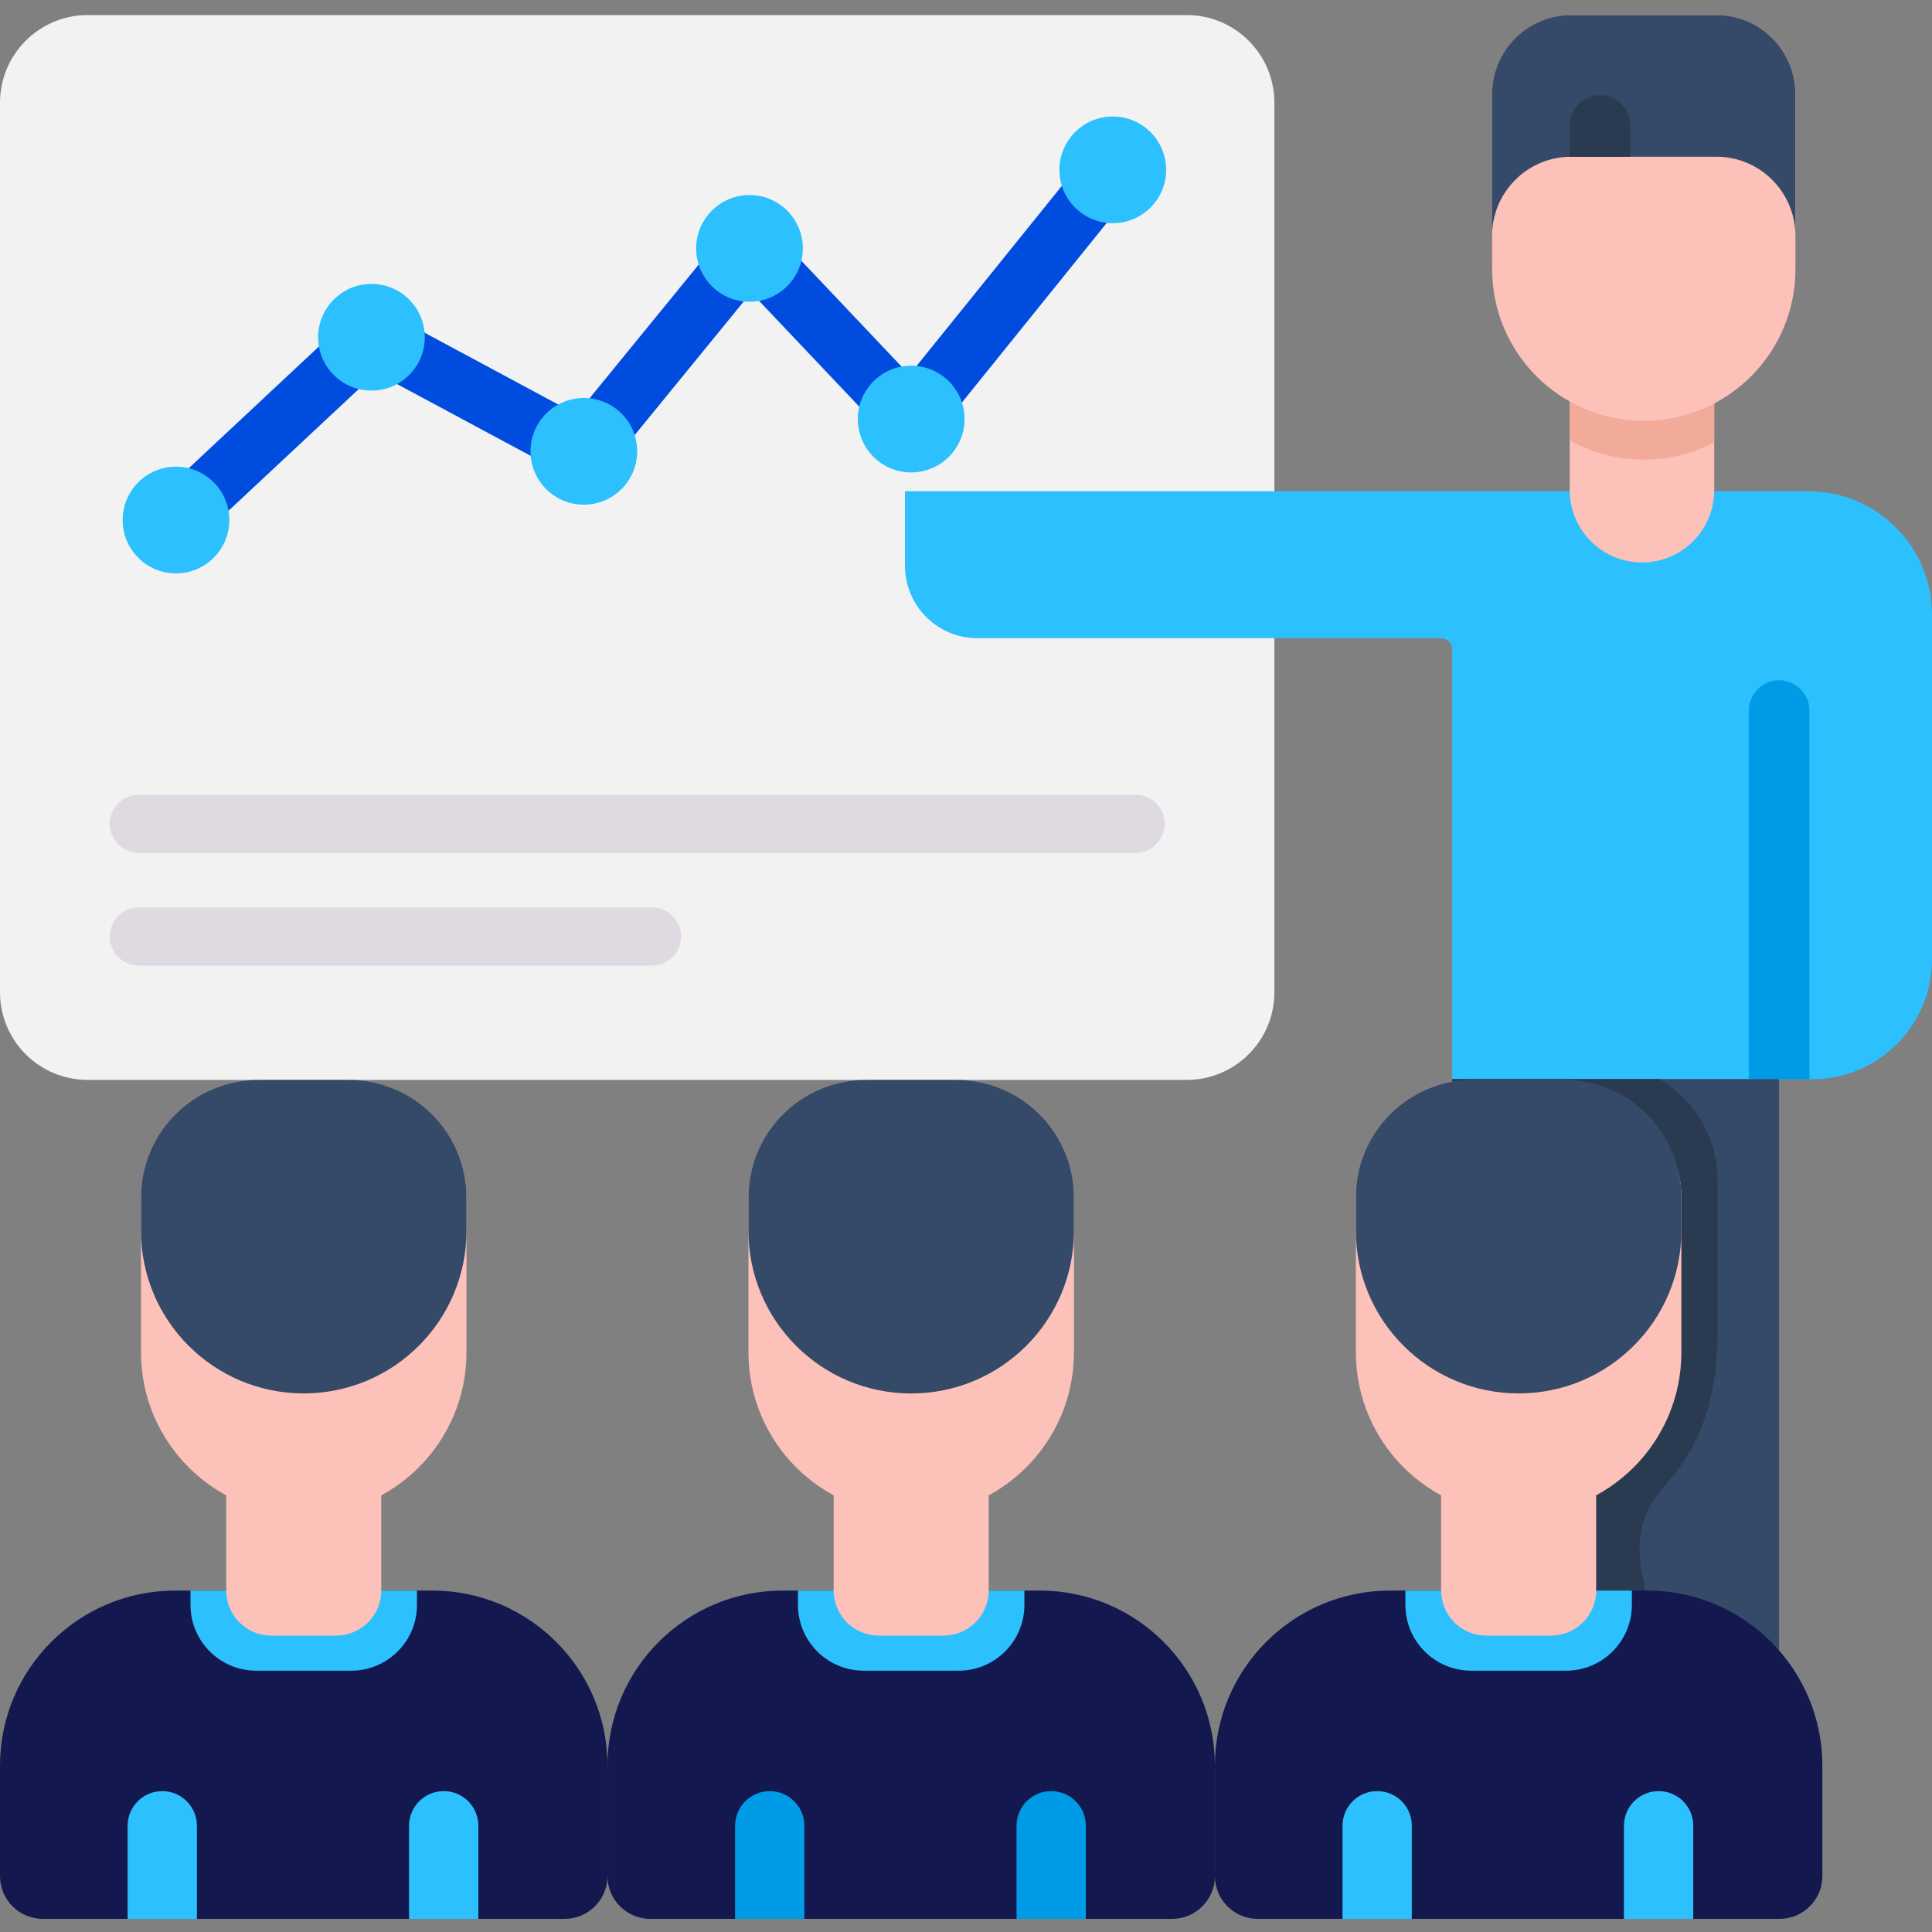 <svg width="40" height="40" viewBox="0 0 40 40" fill="none" xmlns="http://www.w3.org/2000/svg">
<rect x="0" y="0" width="40" height="40" fill="#808080" stroke="none"/>
<g clip-path="url(#clip0_368_1538)">
<path d="M24.57 22.358H1.814C0.812 22.358 0 21.546 0 20.544V2.127C0 1.125 0.812 0.312 1.814 0.312H24.57C25.572 0.312 26.385 1.125 26.385 2.127V20.544C26.385 21.546 25.572 22.358 24.57 22.358Z" fill="#F2F2F2"/>
<path d="M23.509 17.659H2.876C2.542 17.659 2.273 17.389 2.273 17.056C2.273 16.723 2.543 16.453 2.876 16.453H23.509C23.842 16.453 24.112 16.723 24.112 17.056C24.112 17.389 23.842 17.659 23.509 17.659Z" fill="#DFD9E2"/>
<path d="M13.497 19.992H2.876C2.542 19.992 2.273 19.723 2.273 19.39C2.273 19.057 2.543 18.787 2.876 18.787H13.497C13.83 18.787 14.1 19.057 14.1 19.39C14.1 19.723 13.83 19.992 13.497 19.992Z" fill="#DFD9E2"/>
<path d="M3.644 11.37C3.482 11.37 3.322 11.306 3.203 11.179C2.976 10.936 2.989 10.554 3.232 10.326L7.279 6.542C7.468 6.366 7.748 6.329 7.976 6.451L11.935 8.578L15.051 4.762C15.16 4.628 15.322 4.547 15.495 4.54C15.668 4.534 15.836 4.603 15.956 4.728L18.828 7.761L22.576 3.115C22.785 2.856 23.164 2.815 23.424 3.024C23.683 3.233 23.723 3.612 23.514 3.871L19.334 9.055C19.225 9.19 19.063 9.272 18.889 9.279C18.715 9.286 18.547 9.217 18.427 9.091L15.551 6.055L12.555 9.725C12.372 9.949 12.057 10.012 11.802 9.875L7.787 7.719L4.055 11.207C3.939 11.316 3.791 11.37 3.644 11.37Z" fill="#004CDF"/>
<path d="M4.748 10.767C4.748 11.377 4.254 11.872 3.643 11.872C3.033 11.872 2.539 11.377 2.539 10.767C2.539 10.157 3.033 9.662 3.643 9.662C4.254 9.662 4.748 10.157 4.748 10.767Z" fill="#2DC0FF"/>
<path d="M8.795 6.983C8.795 7.593 8.301 8.087 7.691 8.087C7.081 8.087 6.586 7.593 6.586 6.983C6.586 6.373 7.081 5.878 7.691 5.878C8.301 5.878 8.795 6.373 8.795 6.983Z" fill="#2DC0FF"/>
<path d="M13.192 9.344C13.192 9.954 12.698 10.449 12.088 10.449C11.478 10.449 10.983 9.954 10.983 9.344C10.983 8.734 11.478 8.24 12.088 8.24C12.698 8.24 13.192 8.734 13.192 9.344Z" fill="#2DC0FF"/>
<path d="M16.622 5.143C16.622 5.753 16.128 6.248 15.518 6.248C14.908 6.248 14.413 5.753 14.413 5.143C14.413 4.533 14.908 4.038 15.518 4.038C16.128 4.038 16.622 4.533 16.622 5.143Z" fill="#2DC0FF"/>
<path d="M19.97 8.676C19.97 9.287 19.475 9.781 18.865 9.781C18.255 9.781 17.76 9.287 17.76 8.676C17.76 8.066 18.255 7.572 18.865 7.572C19.475 7.572 19.97 8.066 19.97 8.676Z" fill="#2DC0FF"/>
<path d="M24.144 3.517C24.144 4.127 23.649 4.621 23.039 4.621C22.429 4.621 21.934 4.127 21.934 3.517C21.934 2.907 22.429 2.412 23.039 2.412C23.649 2.412 24.144 2.907 24.144 3.517Z" fill="#2DC0FF"/>
<path d="M12.577 36.557V38.843C12.577 39.331 12.18 39.728 11.69 39.728H0.887C0.397 39.728 0 39.331 0 38.843V36.557C0 34.554 1.624 32.931 3.628 32.931H8.949C10.952 32.931 12.577 34.554 12.577 36.557Z" fill="#13184E"/>
<path d="M4.077 37.8V39.728H2.642V37.8C2.642 37.404 2.964 37.083 3.359 37.083C3.755 37.083 4.077 37.404 4.077 37.8Z" fill="#2DC0FF"/>
<path d="M8.633 32.931V33.229C8.633 33.98 8.022 34.59 7.271 34.59H5.306C4.554 34.59 3.944 33.98 3.944 33.229V32.931H8.633Z" fill="#2DC0FF"/>
<path d="M9.904 37.8V39.728H8.469V37.8C8.469 37.404 8.791 37.083 9.187 37.083C9.584 37.083 9.904 37.404 9.904 37.8Z" fill="#2DC0FF"/>
<path d="M6.961 33.863H5.616C5.101 33.863 4.684 33.446 4.684 32.931V30.706H7.893V32.931C7.893 33.446 7.476 33.863 6.961 33.863Z" fill="#FCC1B9"/>
<path d="M9.658 24.79V27.999C9.658 29.858 8.149 31.366 6.288 31.366C4.427 31.366 2.919 29.858 2.919 27.999V24.79C2.919 23.446 4.008 22.358 5.352 22.358H7.225C8.569 22.358 9.658 23.446 9.658 24.79Z" fill="#FCC1B9"/>
<path d="M9.658 24.79V25.482C9.658 27.342 8.149 28.849 6.288 28.849C4.427 28.849 2.919 27.342 2.919 25.482V24.79C2.919 23.446 4.008 22.358 5.352 22.358H7.225C8.569 22.358 9.658 23.446 9.658 24.79Z" fill="#354968"/>
<path d="M25.153 36.557V38.843C25.153 39.331 24.756 39.728 24.266 39.728H13.463C12.974 39.728 12.577 39.331 12.577 38.843V36.557C12.577 34.554 14.201 32.931 16.204 32.931H21.526C23.529 32.931 25.153 34.554 25.153 36.557Z" fill="#13184E"/>
<path d="M16.654 37.8V39.728H15.219V37.8C15.219 37.404 15.54 37.083 15.936 37.083C16.332 37.083 16.654 37.404 16.654 37.8Z" fill="#009BE6"/>
<path d="M21.209 32.931V33.229C21.209 33.98 20.599 34.59 19.847 34.59H17.883C17.131 34.59 16.521 33.98 16.521 33.229V32.931H21.209Z" fill="#2DC0FF"/>
<path d="M22.481 37.8V39.728H21.046V37.8C21.046 37.404 21.367 37.083 21.763 37.083C22.16 37.083 22.481 37.404 22.481 37.8Z" fill="#009BE6"/>
<path d="M19.537 33.863H18.192C17.678 33.863 17.26 33.446 17.26 32.931V30.706H20.47V32.931C20.47 33.446 20.052 33.863 19.537 33.863Z" fill="#FCC1B9"/>
<path d="M22.235 24.79V27.999C22.235 29.858 20.726 31.366 18.865 31.366C17.004 31.366 15.496 29.858 15.496 27.999V24.79C15.496 23.447 16.585 22.358 17.928 22.358H19.802C21.146 22.358 22.235 23.447 22.235 24.79Z" fill="#FCC1B9"/>
<path d="M22.235 24.79V25.482C22.235 27.342 20.726 28.85 18.865 28.85C17.004 28.85 15.496 27.342 15.496 25.482V24.79C15.496 23.447 16.585 22.358 17.928 22.358H19.802C21.146 22.358 22.235 23.447 22.235 24.79Z" fill="#354968"/>
<path d="M18.736 10.172V11.713C18.736 12.541 19.408 13.213 20.236 13.213H29.834C29.962 13.213 30.066 13.316 30.066 13.445V22.343H37.52C38.889 22.343 40 21.232 40 19.863V12.726C40 11.315 38.856 10.171 37.444 10.171H18.736V10.172Z" fill="#2DC0FF"/>
<path d="M36.207 14.712V22.343H37.462V14.712C37.462 14.365 37.181 14.084 36.834 14.084C36.488 14.084 36.207 14.365 36.207 14.712Z" fill="#009BE6"/>
<path d="M35.491 8.096V10.149C35.491 10.975 34.822 11.645 33.995 11.645C33.169 11.645 32.5 10.975 32.5 10.149V8.096H35.491Z" fill="#FCC1B9"/>
<path d="M35.491 8.096V9.157C35.055 9.387 34.559 9.516 34.033 9.516C33.476 9.516 32.953 9.371 32.5 9.117V8.096H35.491Z" fill="#F2AA99"/>
<path d="M34.033 8.712C35.767 8.712 37.173 7.306 37.173 5.572V1.949C37.173 1.045 36.44 0.313 35.537 0.313H32.529C31.625 0.313 30.893 1.045 30.893 1.949V5.572C30.893 7.307 32.299 8.712 34.033 8.712Z" fill="#FCC1B9"/>
<path d="M30.892 1.949V4.882C30.892 3.987 31.61 3.26 32.5 3.246C32.51 3.245 32.52 3.245 32.529 3.245H35.537C36.44 3.245 37.172 3.978 37.172 4.882V1.949C37.172 1.045 36.44 0.312 35.537 0.312H32.529C31.626 0.312 30.892 1.045 30.892 1.949Z" fill="#354968"/>
<path d="M32.5 2.598V3.246C32.51 3.245 32.52 3.245 32.529 3.245H33.756V2.598C33.756 2.25 33.475 1.97 33.128 1.97C32.782 1.97 32.5 2.25 32.5 2.598Z" fill="#2A3A51"/>
<path d="M30.067 22.342H36.834V39.441H30.067V22.342Z" fill="#354968"/>
<path d="M35.562 24.441V27.651C35.555 28.937 35.198 29.749 34.855 30.262C34.489 30.809 34.168 30.974 34.011 31.569C33.781 32.436 34.251 32.89 33.951 33.377C33.637 33.885 32.757 33.991 32.192 33.863C31.052 33.606 30.178 32.168 30.067 30.263V22.342H34.357C35.078 22.764 35.562 23.546 35.562 24.441Z" fill="#2A3A51"/>
<path d="M37.73 36.557V38.843C37.73 39.331 37.333 39.728 36.843 39.728H26.04C25.55 39.728 25.153 39.331 25.153 38.843V36.557C25.153 34.554 26.778 32.931 28.781 32.931H34.102C36.106 32.931 37.73 34.554 37.73 36.557Z" fill="#13184E"/>
<path d="M29.23 37.8V39.728H27.795V37.8C27.795 37.404 28.117 37.083 28.513 37.083C28.909 37.083 29.23 37.404 29.23 37.8Z" fill="#2DC0FF"/>
<path d="M33.786 32.931V33.229C33.786 33.98 33.176 34.59 32.424 34.59H30.46C29.708 34.59 29.097 33.98 29.097 33.229V32.931H33.786Z" fill="#2DC0FF"/>
<path d="M35.057 37.8V39.728H33.622V37.8C33.622 37.404 33.944 37.083 34.34 37.083C34.737 37.083 35.057 37.404 35.057 37.8Z" fill="#2DC0FF"/>
<path d="M32.114 33.863H30.769C30.254 33.863 29.837 33.446 29.837 32.931V30.706H33.047V32.931C33.047 33.446 32.629 33.863 32.114 33.863Z" fill="#FCC1B9"/>
<path d="M34.811 24.79V27.999C34.811 29.858 33.302 31.366 31.442 31.366C29.581 31.366 28.072 29.858 28.072 27.999V24.79C28.072 23.446 29.162 22.766 30.505 22.766H32.378C33.722 22.766 34.811 23.446 34.811 24.79Z" fill="#FCC1B9"/>
<path d="M34.811 24.79V25.482C34.811 27.342 33.302 28.849 31.442 28.849C29.581 28.849 28.072 27.342 28.072 25.482V24.79C28.072 23.446 29.162 22.358 30.505 22.358H32.378C33.722 22.358 34.811 23.446 34.811 24.79Z" fill="#354968"/>
</g>
<defs>
<clipPath id="clip0_368_1538">
<rect width="40" height="40" fill="white"/>
</clipPath>
</defs>
</svg>
